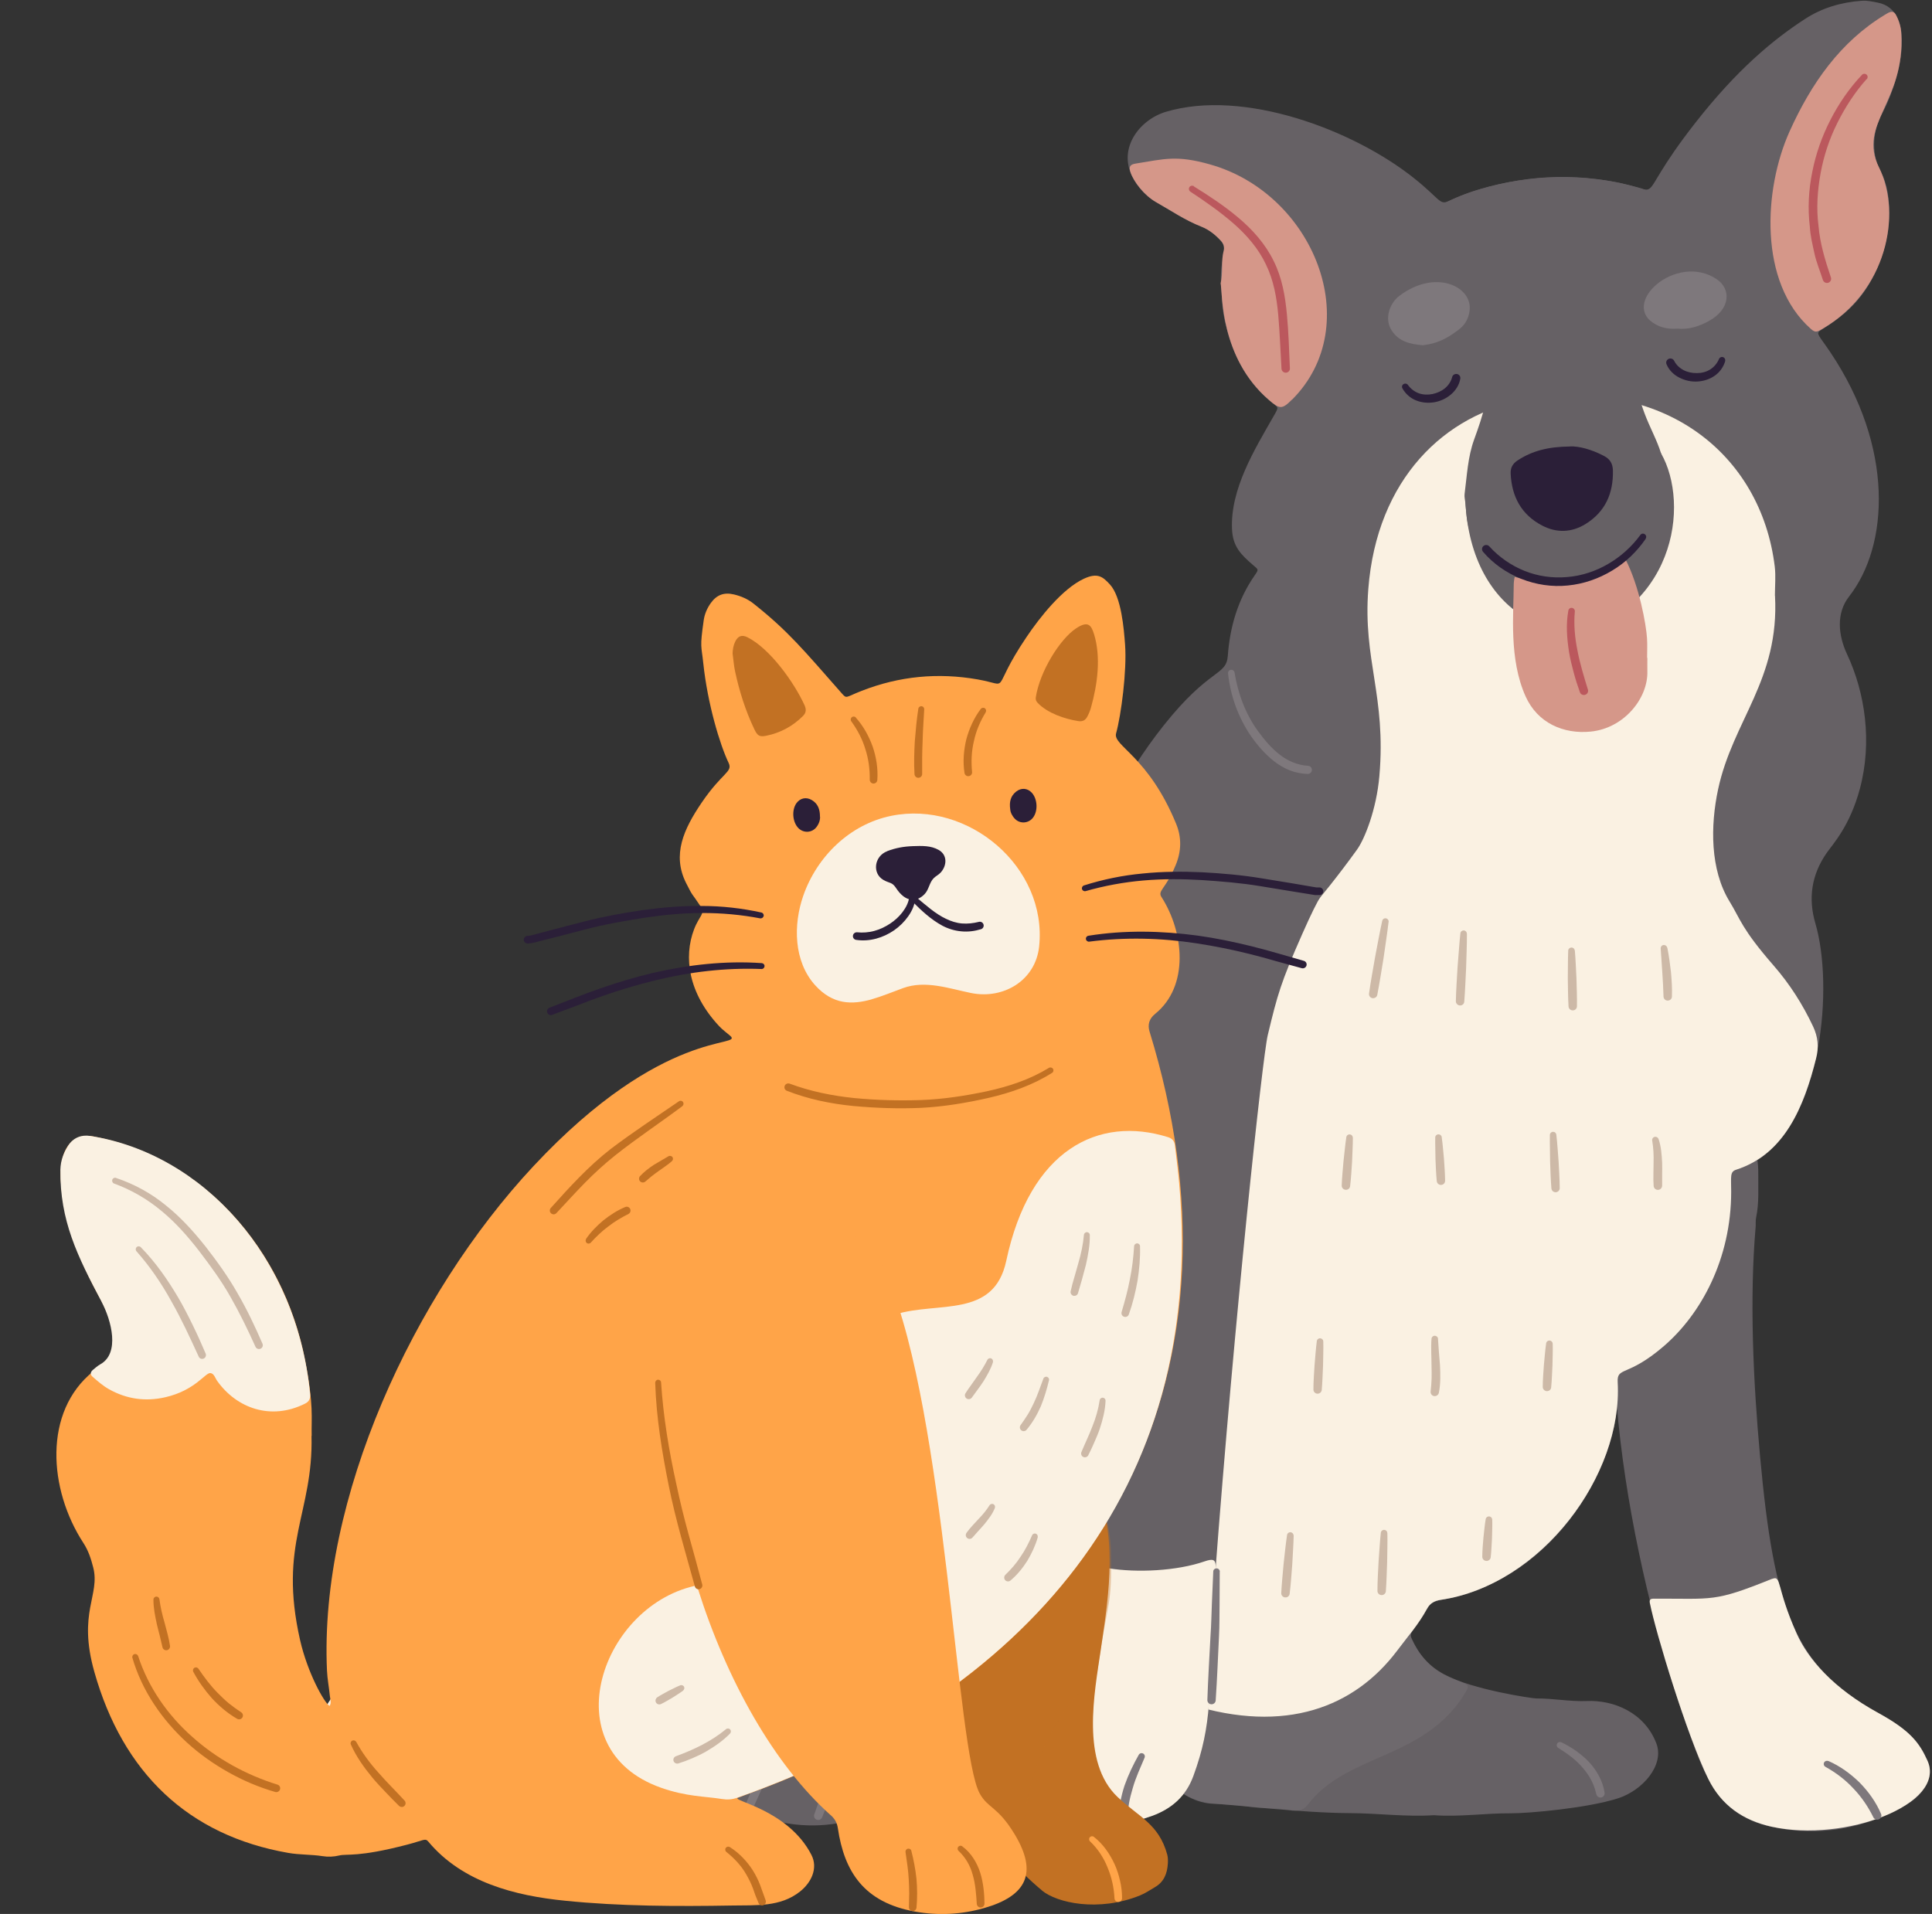 <?xml version="1.0" encoding="UTF-8"?> <svg xmlns="http://www.w3.org/2000/svg" width="651" height="645" viewBox="0 0 651 645" fill="none"><rect x="0" y="0" width="651" height="645" fill="#333333" stroke="none"/> <path d="M292.617 519.611C282.185 546.623 252.032 581.059 230.404 593.895C210.629 605.633 193.033 602.926 180.286 591.162C177.344 588.429 177.943 588.831 175.274 590.76C150.16 609.01 125.945 605.928 109.247 589.929C106.605 587.41 105.107 584.945 106.578 581.622C120.333 550.482 182.165 499.405 246.584 485.014C259.141 482.201 295.641 475.957 296.458 496.457C296.676 502.246 297.466 507.069 292.617 519.611Z" fill="#7E787C"></path> <path d="M227.68 573.368C228.034 582.372 224.411 590.09 219.808 597.486C218.8 599.121 217.22 599.898 215.422 600.327C208.395 601.989 201.449 601.801 194.557 599.577C185.542 596.656 180.911 591.537 178.568 589.635C177.152 588.482 176.607 589.929 170.615 593.895C151.003 606.946 125.807 606.919 108.429 589.206C105.923 586.633 105.406 583.873 106.877 580.63C109.028 575.86 111.997 571.599 115.103 567.419C129.594 547.856 157.949 523.041 195.266 503.988C197.254 502.969 198.943 503.076 200.713 504.121C213.025 511.277 213.379 523.202 208.83 536.547C207.223 541.237 211.064 539.817 219.127 549.705C224.792 556.646 227.952 564.391 227.625 573.368H227.68Z" fill="#FAF1E2"></path> <path d="M193.522 524.863C181.509 531.724 170.777 540.54 161.081 550.348C151.302 560.076 142.395 570.688 132.97 580.925C132.453 581.488 131.554 581.541 130.982 581.032C130.41 580.523 130.355 579.666 130.873 579.076L144.683 563.533C149.341 558.388 154.053 553.243 159.038 548.338C169.007 538.584 179.984 529.58 192.459 522.987C193.004 522.693 193.658 522.907 193.957 523.416C194.23 523.925 194.066 524.568 193.549 524.863H193.522Z" fill="#CDB9A7"></path> <path d="M195.238 553.216C191.615 556.566 187.992 559.915 184.587 563.48L179.439 568.786L174.4 574.172C173.883 574.735 172.984 574.788 172.412 574.252C171.84 573.743 171.813 572.886 172.276 572.323C178.786 564.819 185.977 557.798 193.794 551.581C194.257 551.206 194.965 551.286 195.347 551.742C195.701 552.197 195.646 552.841 195.238 553.216Z" fill="#CDB9A7"></path> <path d="M549.232 404.834C550.594 400.252 552.229 395.776 554.653 391.596C555.797 389.613 559.065 379.832 570.369 375.678C583.308 370.881 592.596 381.949 592.46 395.294C592.405 400.332 592.787 405.37 591.724 410.355C591.507 411.4 591.67 412.525 591.561 413.624C589.518 437.34 590.689 464.969 593.086 491.017C597.771 541.907 604.418 561.791 632.773 577.227C644.05 583.364 646.937 587.678 649.525 593.467C652.003 598.987 647.972 604.695 643.314 607.563C628.796 616.486 612.589 619.032 597.145 615.682C582 612.386 576.471 603.328 571.432 590.037C552.692 540.594 534.197 455.402 549.232 404.861V404.834Z" fill="#666165"></path> <path d="M597.173 532.072C600.36 530.786 598.453 534.913 605.426 550.563C609.212 559.031 617.656 568.92 632.992 577.307C643.805 583.23 646.802 587.464 649.444 593.279C656.145 607.964 621.633 621.069 596.901 615.575C587.422 613.485 579.958 608.366 575.627 599.496C568.327 584.596 557.895 550.134 555.934 540.245C555.716 539.147 556.07 538.745 557.214 538.745C577.534 538.664 577.316 540.031 597.146 532.045L597.173 532.072Z" fill="#FAF1E2"></path> <path d="M616.077 593.44C620.027 595.155 623.541 597.728 626.619 600.729C629.615 603.784 632.175 607.348 633.837 611.288C634.136 611.984 633.81 612.815 633.074 613.11C632.393 613.405 631.576 613.11 631.249 612.44C629.506 608.903 627.272 605.58 624.521 602.712C621.825 599.791 618.583 597.352 615.07 595.396C614.552 595.101 614.361 594.431 614.661 593.922C614.933 593.44 615.56 593.252 616.077 593.467V593.44Z" fill="#7E787C"></path> <path d="M483.178 611.716C473.644 612.333 464.274 611.046 454.85 611.019C438.316 610.966 412.793 607.884 409.389 607.884C397.158 607.83 384.738 594.485 389.232 578.728C390.921 572.832 392.964 571.519 390.076 570.554C385.037 568.893 383.893 569.375 382.15 570.367C370.819 576.798 356.546 582.345 343.362 582.372C330.914 582.399 324.377 578.084 321.136 576.691C318.984 575.753 320.128 581.461 314.353 591.403C307.053 603.918 298.718 611.555 282.484 614.396C271.371 616.352 260.748 614.45 250.479 610.055C247.401 608.742 244.841 606.625 242.226 604.615C239.229 602.337 239.202 596.334 240.809 592.77C244.704 584.114 255.164 575.86 261.783 573.18C264.207 572.216 264.915 570.581 264.915 568.089C264.779 536.949 239.747 525.372 243.37 468.587C245.167 440.61 258.65 418.019 278.017 398.081C294.878 380.716 308.116 377.339 326.039 359.92C348.565 337.999 357.39 320.741 362.674 302.545C368.858 281.375 378.309 261.812 392.147 244.42C407.645 224.938 413.202 227.913 413.72 220.999C414.428 211.217 417.124 201.999 422.844 193.798C424.125 191.949 424.043 191.949 422.436 190.609C418.132 186.911 415.408 184.231 415.136 178.363C414.509 164.83 422.79 151.404 429.028 140.47C431.043 136.906 430.934 137.603 428.129 135.244C419.467 128.062 415.027 118.603 412.657 107.937C411.758 103.917 411.731 99.817 411.459 95.771C410.859 86.793 414.155 83.899 411.077 80.79C409.225 78.915 407.155 77.28 404.676 76.315C399.229 74.198 394.435 70.902 389.423 68.034C386.045 66.078 383.43 63.13 381.632 59.7C376.566 49.972 383.975 40.325 392.882 37.672C418.922 29.901 455.858 43.595 476.532 60.102C485.275 67.07 485.057 69.24 488.217 67.74C501.428 61.549 519.541 58.173 538.472 60.451C564.921 63.64 547.352 71.894 571.295 41.343C585.268 23.496 597.389 13.42 608.203 6.399C613.95 2.647 620.433 0.744 627.351 0.262C629.176 0.128 630.92 0.53 632.69 0.878C645.901 3.37 640.589 26.471 634.079 38.503C630.566 45.015 630.811 52.679 633.834 58.092C637.838 65.248 638.465 81.996 629.176 96.735C624.273 104.507 618.227 108.151 613.296 111.448C611.798 112.439 612.997 113.136 616.674 118.603C638.301 150.761 636.531 183.803 623.048 201.034C618.662 206.635 619.398 214.085 622.34 220.382C628.468 233.433 630.92 250.021 626.698 265.805C623.293 278.481 617.573 284.457 615.475 287.485C610.409 294.801 609.211 302.733 611.716 311.228C617.818 331.97 614.25 377.178 591.832 391.194C586.766 394.356 583.279 393.257 583.334 397.09C583.579 416.331 580.147 431.391 566.718 447.55C553.181 463.871 544.737 459.395 545.118 465.827C546.48 489.972 529.892 518.914 506.113 531.911C488.871 541.344 483.75 537.217 481.108 541.8C476.069 550.59 474.57 549.866 475.714 552.358C478.057 557.477 481.516 561.577 486.583 564.283C496.361 569.482 516.409 572.376 517.716 572.376C523.382 572.323 528.993 573.475 534.686 573.234C543.729 572.859 554.107 577.093 558.111 587.491C560.944 594.833 553.481 603.382 545.173 606.035C534.904 609.331 515.21 611.1 509.136 611.073C500.42 611.019 491.758 612.359 483.151 611.716H483.178Z" fill="#666165"></path> <g style="mix-blend-mode:multiply" opacity="0.35"> <path d="M435.455 610.216C430.743 608.956 425.84 609.733 421.046 608.876C410.941 607.08 397.866 610.859 389.64 593.359C389.041 592.1 388.85 590.706 389.395 589.393C390.457 586.901 391.302 584.302 392.745 581.943C405.602 560.8 432.786 545.578 457.845 539.388C469.585 536.494 496.442 535.422 492.139 537.485C491.648 537.726 491.158 538.021 490.641 538.128C484.485 539.441 482.796 539.013 481.271 541.532C479.582 544.346 477.893 547.159 475.823 549.732C475.251 550.429 475.251 551.259 475.605 552.037C479.881 561.764 486.255 564.257 492.357 566.802C494.917 567.874 495.108 568.223 493.61 570.661C479.909 593.065 453.76 590.814 440.603 608.232C439.214 610.082 437.498 610.269 435.483 610.216H435.455Z" fill="#7E787C"></path> </g> <path d="M598.096 200.739C599.648 229.145 583.877 242.786 578.92 266.02C576.305 278.293 576.223 293.059 582.761 303.751C586.52 309.888 586.765 312.89 597.606 325.351C603.053 331.595 607.439 338.482 610.952 345.959C612.587 349.442 612.914 352.872 611.96 356.624C607.793 373.105 601.365 388.916 584.994 394.195C582.842 394.892 583.333 396.554 583.333 401.592C583.333 424.263 573.173 442.861 560.588 453.687C548.304 464.246 544.79 460.414 545.09 465.854C546.833 496.993 519.513 534.109 485.437 539.147C483.285 539.468 481.815 540.353 480.834 542.148C478.11 547.24 474.297 551.581 470.837 556.19C456.401 575.405 433.085 584.382 401.107 574.413C397.675 573.341 394.243 572.323 390.92 570.903C389.912 570.474 388.795 570.313 387.76 569.938C385.526 569.08 383.647 569.482 381.495 570.688C363.245 580.952 340.011 587.517 321.979 577.013C319.718 575.699 319.582 575.324 319.963 572.725C328.761 513.501 319.909 501.308 334.4 487.212C354.774 467.354 367.631 473.759 385.662 452.026C391.818 444.603 396.667 436.349 400.48 427.532C401.733 424.638 403.395 421.985 404.43 418.984C414.263 390.685 405.383 387.63 412.166 358.956C420.773 322.564 431.614 321.894 457.245 286.333C459.806 282.795 463.81 272.826 464.79 261.517C467.133 234.532 459.207 222.472 461.059 198.515C463.919 161.346 486.908 139.478 514.065 134.735C560.479 126.615 593.411 152.985 598.014 190.931C598.396 194.147 598.069 197.47 598.069 200.739H598.096Z" fill="#FAF1E2"></path> <path d="M467.896 310.665C467.406 314.792 466.752 318.892 466.18 322.992C465.499 327.093 464.872 331.193 464.083 335.266C463.946 336.016 463.184 336.499 462.421 336.365C461.686 336.231 461.195 335.534 461.304 334.81C461.876 330.71 462.639 326.637 463.347 322.537C464.137 318.464 464.845 314.39 465.744 310.344C465.88 309.727 466.452 309.352 467.052 309.486C467.596 309.593 467.978 310.129 467.923 310.665H467.896Z" fill="#CDB9A7"></path> <path d="M435.918 517.467C435.837 520.763 435.592 524.032 435.428 527.302C435.156 530.571 434.965 533.841 434.556 537.11C434.475 537.86 433.767 538.423 432.977 538.316C432.241 538.236 431.696 537.592 431.724 536.869C431.887 533.599 432.241 530.33 432.514 527.061C432.895 523.791 433.195 520.522 433.685 517.279C433.767 516.69 434.339 516.288 434.938 516.368C435.483 516.449 435.891 516.931 435.891 517.467H435.918Z" fill="#CDB9A7"></path> <path d="M467.488 516.609C467.57 519.879 467.434 523.148 467.406 526.444C467.27 529.714 467.216 532.983 466.97 536.252C466.916 537.03 466.235 537.592 465.445 537.539C464.71 537.485 464.138 536.869 464.138 536.145C464.138 532.876 464.356 529.607 464.519 526.337C464.764 523.068 464.928 519.798 465.282 516.529C465.336 515.939 465.881 515.511 466.48 515.564C467.052 515.618 467.461 516.073 467.461 516.609H467.488Z" fill="#CDB9A7"></path> <path d="M494.291 314.658C494.291 318.49 494.128 322.296 494.019 326.128C493.828 329.933 493.692 333.765 493.392 337.571C493.338 338.348 492.657 338.911 491.867 338.83C491.132 338.777 490.56 338.133 490.56 337.41C490.641 333.578 490.914 329.772 491.132 325.967C491.458 322.162 491.676 318.33 492.085 314.524C492.139 313.935 492.684 313.506 493.283 313.559C493.855 313.613 494.264 314.095 494.264 314.631L494.291 314.658Z" fill="#CDB9A7"></path> <path d="M530.654 320.313C530.926 323.448 531.035 326.583 531.199 329.719C531.28 332.854 531.417 335.99 531.362 339.125C531.362 339.902 530.708 340.519 529.919 340.492C529.183 340.492 528.584 339.902 528.529 339.179C528.339 336.043 528.339 332.908 528.284 329.772C528.339 326.637 528.284 323.502 528.42 320.366C528.42 319.777 528.965 319.294 529.564 319.321C530.136 319.321 530.572 319.777 530.627 320.313H530.654Z" fill="#CDB9A7"></path> <path d="M484.538 451.168C484.701 454.116 484.974 457.064 485.219 460.092C485.355 463.12 485.464 466.256 484.837 469.364C484.674 470.115 483.939 470.597 483.176 470.463C482.44 470.329 481.977 469.632 482.059 468.935C482.223 467.515 482.331 466.095 482.386 464.621C482.44 463.174 482.386 461.7 482.359 460.226C482.359 457.251 482.114 454.223 482.359 451.141C482.413 450.552 482.931 450.096 483.557 450.15C484.102 450.203 484.538 450.632 484.565 451.168H484.538Z" fill="#CDB9A7"></path> <path d="M524.417 382.404C524.771 385.405 524.934 388.38 525.179 391.381C525.343 394.383 525.533 397.384 525.561 400.386C525.561 401.163 524.934 401.779 524.171 401.779C523.436 401.779 522.809 401.216 522.755 400.493C522.51 397.491 522.428 394.49 522.319 391.489C522.319 388.487 522.183 385.486 522.237 382.484C522.237 381.895 522.755 381.413 523.354 381.413C523.899 381.413 524.362 381.841 524.417 382.377V382.404Z" fill="#CDB9A7"></path> <path d="M561.815 319.375C562.36 322.081 562.714 324.815 563.041 327.548C563.286 330.308 563.476 333.069 563.367 335.856C563.34 336.633 562.686 337.222 561.897 337.196C561.161 337.196 560.562 336.579 560.535 335.856L560.371 331.809L560.126 327.763L559.581 319.616C559.554 319.026 559.99 318.49 560.616 318.464C561.161 318.437 561.651 318.812 561.76 319.321L561.815 319.375Z" fill="#CDB9A7"></path> <path d="M558.873 383.851C559.744 386.451 559.935 389.184 560.071 391.837C560.126 393.15 560.071 394.463 560.071 395.776V399.608C560.017 400.386 559.39 401.002 558.6 400.975C557.865 400.975 557.266 400.386 557.211 399.689C557.102 398.349 557.102 397.036 557.129 395.723L557.184 391.864C557.265 389.318 557.129 386.826 556.721 384.36C556.612 383.771 557.02 383.208 557.62 383.101C558.164 383.02 558.682 383.342 558.845 383.824L558.873 383.851Z" fill="#CDB9A7"></path> <path d="M455.859 383.369C455.859 386.102 455.668 388.836 455.586 391.569C455.395 394.302 455.259 397.036 454.932 399.742C454.851 400.493 454.142 401.056 453.353 400.948C452.617 400.868 452.072 400.225 452.1 399.528C452.181 396.795 452.481 394.061 452.699 391.355C453.026 388.648 453.244 385.915 453.652 383.208C453.734 382.618 454.306 382.216 454.905 382.297C455.45 382.377 455.831 382.833 455.831 383.369H455.859Z" fill="#CDB9A7"></path> <path d="M523.192 452.83C523.274 455.295 523.138 457.761 523.11 460.199C522.974 462.665 522.92 465.103 522.675 467.569C522.593 468.346 521.912 468.882 521.122 468.801C520.387 468.721 519.842 468.105 519.842 467.408C519.842 464.943 520.06 462.504 520.223 460.038C520.468 457.6 520.632 455.134 520.986 452.696C521.068 452.106 521.64 451.677 522.239 451.758C522.784 451.838 523.165 452.294 523.192 452.803V452.83Z" fill="#CDB9A7"></path> <path d="M485.793 383.208C486.147 385.647 486.31 388.112 486.555 390.551C486.719 392.989 486.909 395.455 486.937 397.92C486.937 398.697 486.31 399.314 485.547 399.314C484.812 399.314 484.213 398.778 484.131 398.054C483.886 395.616 483.804 393.15 483.695 390.685C483.695 388.219 483.559 385.781 483.613 383.315C483.613 382.726 484.131 382.243 484.757 382.27C485.302 382.27 485.738 382.699 485.82 383.208H485.793Z" fill="#CDB9A7"></path> <path d="M445.889 452.026C445.97 454.759 445.834 457.493 445.807 460.226C445.671 462.959 445.616 465.693 445.371 468.4C445.289 469.177 444.608 469.739 443.846 469.659C443.11 469.605 442.565 468.989 442.565 468.266C442.565 465.532 442.783 462.825 442.947 460.092C443.192 457.385 443.355 454.652 443.709 451.945C443.791 451.356 444.336 450.927 444.935 451.007C445.48 451.088 445.889 451.517 445.889 452.053V452.026Z" fill="#CDB9A7"></path> <path d="M502.816 512.134C502.898 514.251 502.762 516.368 502.734 518.485C502.598 520.602 502.544 522.719 502.299 524.81C502.217 525.56 501.509 526.123 500.719 526.016C499.983 525.935 499.466 525.319 499.466 524.622C499.466 522.505 499.684 520.388 499.847 518.271C500.092 516.154 500.256 514.064 500.61 511.947C500.719 511.357 501.264 510.955 501.89 511.035C502.408 511.116 502.789 511.571 502.816 512.081V512.134Z" fill="#CDB9A7"></path> <path d="M633.129 56.35C641.082 72.456 635.498 98.317 614.198 110.751C612.291 111.85 611.774 112.252 610.167 110.831C592.516 95.181 594.232 63.774 603.03 44.238C610.276 28.186 620.081 14.036 635.308 4.871C636.533 4.121 637.923 3.263 638.849 5.005C639.884 6.961 640.538 9.025 640.646 11.249C641.981 34.403 625.91 41.719 633.129 56.377V56.35Z" fill="#D59789"></path> <path d="M628.961 26.658C625.039 31.053 621.715 36.172 619.073 41.504C616.404 46.837 614.525 52.545 613.462 58.387C612.4 64.202 611.991 70.178 612.754 76.074C613.244 81.996 614.988 87.704 616.894 93.359L616.949 93.52C617.194 94.243 616.785 95.02 616.05 95.288C615.314 95.529 614.525 95.127 614.252 94.404C613.326 91.456 612.1 88.589 611.419 85.561C610.766 82.532 610.003 79.531 609.839 76.422C609.077 70.259 609.431 63.988 610.657 57.932C611.855 51.848 613.925 45.953 616.758 40.432C619.591 34.912 623.077 29.794 627.408 25.211C627.817 24.782 628.525 24.756 628.961 25.157C629.397 25.559 629.424 26.229 629.043 26.658L628.988 26.738L628.961 26.658Z" fill="#BB585D"></path> <path d="M435.376 134.628C431.999 138.031 431.209 137.951 427.504 134.735C411.052 120.479 411.951 98.987 411.298 95.449C412.196 91.858 411.352 88.08 412.333 84.515C412.687 83.175 412.278 82.13 411.406 81.166C409.527 79.102 407.375 77.387 404.788 76.369C399.34 74.225 394.573 70.956 389.534 68.115C385.639 65.891 381.934 61.228 380.899 57.958C380.327 56.19 380.763 55.413 382.697 55.118C392.53 53.537 396.48 52.25 407.648 55.386C442.731 65.221 460.409 109.599 435.376 134.682V134.628Z" fill="#D59789"></path> <path d="M402.227 62.782C407.457 66.025 412.632 69.428 417.372 73.448C422.111 77.441 426.388 82.238 429.166 87.946C432.026 93.627 433.061 99.898 433.633 105.954C434.205 112.064 434.369 118.12 434.641 124.15C434.668 124.927 434.069 125.57 433.279 125.597C432.517 125.624 431.863 125.034 431.808 124.284C431.454 118.228 431.236 112.198 430.719 106.222C430.201 100.273 429.139 94.404 426.579 89.151C424.1 83.872 420.177 79.29 415.683 75.35C411.162 71.411 406.177 67.927 401.083 64.578C400.593 64.229 400.457 63.559 400.784 63.05C401.11 62.568 401.791 62.434 402.282 62.728L402.227 62.782Z" fill="#BB585D"></path> <path d="M347.148 610.242C335.816 603.864 345.568 586.767 351.07 575.164C356.545 563.667 362.81 555.976 366.923 513.554C368.094 501.522 368.475 479.494 366.759 458.94C361.666 397.625 347.338 385.459 355.129 355.07C360.386 334.516 374.386 317.82 390.648 307.503C415.135 292.014 437.28 293.113 442.02 292.175C444.607 291.665 450.082 293.434 447.712 297.883C445.942 301.179 445.315 299.973 438.751 314.873C431.587 331.112 430.47 335.105 427.175 348.853C425.431 356.142 416.088 442.593 409.361 531.804C407.018 562.89 409.687 577.736 402.115 598.424C399.555 605.419 394.652 609.626 387.76 612.065C375.122 616.513 358.969 616.888 347.148 610.216V610.242Z" fill="#666165"></path> <path d="M347.12 610.216C335.789 603.811 345.704 586.499 351.288 574.761C357.389 561.952 358.86 560.907 361.911 546.543C366.841 523.389 363.082 526.766 373.406 528.481C383.157 530.089 396.613 529.392 405.819 526.203C411.512 524.22 409.306 527.49 408.788 539.575C407.454 570.903 408.571 580.898 402.115 598.505C399.609 605.338 394.842 609.546 388.114 611.984C375.312 616.62 359.024 616.969 347.093 610.242L347.12 610.216Z" fill="#FAF1E2"></path> <path d="M358.614 382.351L360.984 403.816C361.774 410.971 362.918 418.099 363.871 425.228L366.731 446.666C367.739 453.795 368.502 460.976 369.292 468.158C369.374 468.909 368.829 469.605 368.039 469.686C367.276 469.766 366.568 469.23 366.486 468.48C365.587 461.352 364.798 454.197 363.817 447.041L361.011 425.603C360.167 418.448 359.105 411.319 358.424 404.137L356.435 382.592C356.381 382.002 356.817 381.466 357.443 381.413C358.042 381.359 358.56 381.788 358.642 382.377L358.614 382.351Z" fill="#7E787C"></path> <path d="M295.585 408.023C289.838 410.247 285.452 415.071 281.802 420.136C278.207 425.281 275.074 430.909 272.241 436.563C269.463 442.245 267.012 448.113 265.132 454.116C263.226 460.119 261.864 466.309 261.292 472.526C261.21 473.304 260.529 473.866 259.766 473.813C259.004 473.732 258.432 473.089 258.486 472.339C258.976 465.827 260.365 459.449 262.327 453.285C264.288 447.122 266.739 441.119 269.654 435.331C272.623 429.569 275.864 423.995 279.678 418.689C283.518 413.463 288.285 408.372 294.822 406.04C295.394 405.826 296.021 406.121 296.239 406.683C296.429 407.246 296.157 407.836 295.612 408.05H295.585V408.023Z" fill="#7E787C"></path> <path d="M365.289 530.384C365.725 535.047 364.772 539.602 363.655 543.917C362.538 548.204 361.53 552.573 360.195 556.86C357.526 565.409 354.203 573.797 350.09 581.783C349.736 582.453 348.891 582.747 348.183 582.399C347.502 582.051 347.23 581.247 347.557 580.55C349.491 576.584 351.288 572.564 352.95 568.464C354.612 564.391 356.082 560.21 357.444 556.03C358.834 551.849 359.923 547.561 361.122 543.274C362.293 539.039 363.301 534.779 363.083 530.544C363.056 529.955 363.519 529.446 364.118 529.419C364.717 529.392 365.207 529.821 365.262 530.41L365.289 530.384Z" fill="#7E787C"></path> <path d="M410.996 529.66L410.941 540.513C410.887 544.131 410.941 547.749 410.75 551.367C410.396 558.602 410.124 565.811 409.634 573.046C409.579 573.824 408.898 574.386 408.136 574.333C407.373 574.279 406.801 573.636 406.828 572.886C407.073 565.677 407.509 558.441 407.89 551.233C408.163 547.615 408.19 544.024 408.353 540.406L408.817 529.58C408.817 528.99 409.361 528.508 409.961 528.535C410.56 528.535 411.023 529.044 411.023 529.633L410.996 529.66Z" fill="#7E787C"></path> <path d="M415.981 226.573C417.125 233.728 419.685 240.642 423.961 246.484C426.086 249.378 428.456 252.192 431.234 254.336C434.012 256.479 437.254 257.873 440.713 258.061C441.503 258.087 442.102 258.757 442.048 259.508C442.021 260.258 441.367 260.848 440.577 260.821C438.534 260.74 436.518 260.338 434.612 259.615C432.732 258.864 430.962 257.819 429.409 256.613C426.277 254.175 423.771 251.254 421.564 248.118C417.234 241.794 414.564 234.398 413.801 226.894C413.747 226.305 414.183 225.769 414.782 225.715C415.354 225.662 415.899 226.063 415.981 226.626V226.573Z" fill="#7E787C"></path> <path d="M385.692 592.288C384.249 595.718 382.669 599.094 381.688 602.578C381.171 604.32 380.708 606.062 380.408 607.83C380.109 609.626 379.891 611.421 379.7 613.244C379.618 613.994 378.937 614.557 378.147 614.503C377.412 614.423 376.84 613.806 376.867 613.083C377.003 609.278 377.712 605.419 378.91 601.747C380.19 598.103 381.852 594.646 383.704 591.376C384.004 590.84 384.657 590.653 385.202 590.948C385.692 591.216 385.883 591.805 385.692 592.314V592.288Z" fill="#7E787C"></path> <path d="M365.508 591.35C364.636 592.904 363.955 594.726 363.274 596.522C362.62 598.317 362.048 600.166 361.531 602.015C361.013 603.864 360.496 605.713 360.06 607.589C359.651 609.465 359.27 611.341 358.889 613.244C358.753 613.994 358.017 614.503 357.254 614.369C356.519 614.235 356.029 613.538 356.11 612.815C356.628 608.876 357.609 604.99 358.78 601.211C359.406 599.309 360.087 597.46 360.85 595.61C361.613 593.761 362.43 591.939 363.656 590.17C364.01 589.688 364.691 589.554 365.181 589.876C365.644 590.197 365.807 590.814 365.535 591.296V591.35H365.508Z" fill="#7E787C"></path> <path d="M267.611 587.249C264.479 590.063 261.81 593.279 259.767 596.924C257.615 600.515 256.008 604.427 254.183 608.34C253.856 609.036 253.012 609.331 252.303 609.01C251.622 608.688 251.323 607.911 251.595 607.241C252.412 605.258 253.257 603.275 254.183 601.292C255.136 599.335 256.117 597.352 257.288 595.477C259.658 591.725 262.6 588.241 266.195 585.588C266.685 585.24 267.366 585.32 267.748 585.802C268.102 586.258 268.02 586.874 267.611 587.249Z" fill="#7E787C"></path> <path d="M284.69 592.341C283.192 595.557 281.885 598.853 280.741 602.257L278.943 607.348C278.344 609.063 277.717 610.778 277.009 612.467C276.709 613.163 275.892 613.512 275.157 613.217C274.476 612.949 274.122 612.172 274.367 611.475C275.538 608.099 276.737 604.695 278.017 601.292C279.379 597.915 280.795 594.485 282.729 591.323C283.056 590.814 283.71 590.653 284.254 590.948C284.745 591.242 284.908 591.832 284.69 592.341Z" fill="#7E787C"></path> <path d="M526.159 587.169C529.591 588.804 532.751 591.028 535.448 593.815C538.063 596.656 540.106 600.247 540.678 604.159C540.786 604.909 540.269 605.633 539.479 605.74C538.744 605.847 538.063 605.365 537.899 604.668C537.518 603.007 536.973 601.426 536.183 599.898C535.421 598.398 534.385 597.004 533.269 595.691C531.035 593.038 528.121 590.948 525.07 589.045C524.552 588.723 524.389 588.053 524.716 587.544C525.015 587.062 525.642 586.901 526.132 587.142L526.159 587.169Z" fill="#7E787C"></path> <path d="M292.344 436.67C290.846 438.948 289.566 441.414 288.449 443.986L286.706 447.845C286.134 449.158 285.535 450.472 284.826 451.731C284.472 452.401 283.601 452.669 282.92 452.294C282.266 451.945 281.994 451.168 282.293 450.525C283.41 447.979 284.581 445.38 285.834 442.754C287.169 440.208 288.585 437.582 290.574 435.331C290.982 434.875 291.663 434.821 292.126 435.223C292.535 435.572 292.617 436.188 292.317 436.644L292.344 436.67Z" fill="#7E787C"></path> <path d="M479.445 116.352C475.277 115.976 471.464 115.199 468.985 111.448C466.234 107.294 468.44 102.068 471.409 99.79C483.585 90.465 496.251 96.494 495.189 104.694C494.889 107.053 493.854 109.197 492.002 110.697C488.896 113.189 485.492 115.28 481.433 116.03C480.752 116.164 480.071 116.244 479.445 116.352Z" fill="#7E787C"></path> <path d="M565.246 110.751C562.631 110.938 560.207 110.59 557.946 109.357C545.362 102.577 564.783 84.864 578.484 94.109C583.333 97.379 583.169 104.105 575.869 108.151C572.573 109.974 569.06 111.126 565.246 110.751Z" fill="#7E787C"></path> <path d="M535.802 142.587C541.305 142.132 546.48 143.445 551.601 145.267C566.31 150.573 572.002 187.822 546.044 206.93C527.277 220.757 495.489 208.269 493.773 168.769C493.092 153.28 515.047 144.302 530.409 142.614C532.18 142.426 534.005 142.587 535.802 142.587Z" fill="#666165"></path> <path d="M555.086 221.695C555.086 223.196 555.058 224.697 555.086 226.197C555.358 235.309 547.241 245.412 536.046 246.537C526.867 247.475 518.096 243.67 514.064 234.692C508.399 222.097 510.033 206.769 510.06 197.282C510.115 181.498 538.96 171.583 547.731 188.519C552.362 197.443 554.704 210.547 554.977 215.157C555.113 217.327 555.004 219.498 555.004 221.695H555.058H555.086Z" fill="#D59789"></path> <path d="M530.652 206.018C530.243 210.44 530.652 214.915 531.551 219.31C532.395 223.732 533.73 228.073 535.065 232.415C535.283 233.138 534.874 233.915 534.111 234.157C533.376 234.371 532.613 233.996 532.368 233.299C531.578 231.128 530.87 228.904 530.271 226.653C529.671 224.402 529.099 222.151 528.718 219.82C527.983 215.21 527.601 210.413 528.473 205.724C528.582 205.134 529.154 204.732 529.753 204.866C530.325 204.973 530.706 205.482 530.652 206.045V206.018Z" fill="#BB585D"></path> <path d="M551.981 63.184C556.122 64.31 556.421 64.819 555.087 68.946C547.732 91.483 545.58 116.03 554.024 138.996C557.838 149.34 563.422 154.887 560.017 171.127C557.81 181.578 544.981 194.254 524.634 196.451C521.992 196.746 519.404 196.183 516.816 195.782C508.972 194.495 502.08 192.566 497.668 184.607C494.018 178.041 494.29 174.37 493.745 169.332C493.636 168.394 493.391 167.429 493.5 166.491C494.317 160.301 494.562 154.003 496.742 148.054C499.656 139.961 501.862 133.503 501.781 122.998C501.726 116.861 501.563 110.778 500.201 104.748C493.909 76.342 481.243 71.277 486.146 68.758C490.068 66.721 494.181 65.06 498.43 63.827C516.026 58.709 533.023 57.985 552.009 63.184H551.981Z" fill="#666165"></path> <path d="M528.99 150.439C532.068 150.305 536.372 151.484 540.485 153.655C542.528 154.727 543.427 156.254 543.481 158.559C543.645 166.17 540.975 172.414 534.302 176.567C529.644 179.461 524.605 179.676 519.729 177.157C512.62 173.485 509.379 167.349 509.024 159.577C508.943 157.621 509.705 156.254 511.367 155.155C516.243 151.966 521.581 150.546 528.99 150.466V150.439Z" fill="#2B1F38"></path> <path d="M554.568 181.525C551.627 185.813 547.786 189.564 543.237 192.271C538.743 195.004 533.595 196.8 528.283 197.309C517.633 198.408 506.601 194.013 499.71 185.947C499.22 185.357 499.274 184.473 499.873 183.99C500.445 183.508 501.344 183.562 501.834 184.124C505.076 187.715 509.162 190.556 513.683 192.378C518.205 194.2 523.162 194.897 528.011 194.468C532.886 194.093 537.653 192.512 541.875 190.047C546.124 187.581 549.829 184.231 552.716 180.292C553.07 179.783 553.751 179.676 554.241 180.051C554.732 180.399 554.841 181.042 554.514 181.525H554.568Z" fill="#2B1F38"></path> <path d="M474.432 129.751C475.358 131.037 476.638 132.002 478.082 132.538C479.526 133.047 481.187 133.101 482.713 132.779C484.265 132.457 485.763 131.787 486.935 130.796C488.106 129.804 488.95 128.518 489.304 127.098C489.468 126.347 490.23 125.892 490.993 126.053C491.729 126.213 492.192 126.91 492.055 127.634C491.701 129.751 490.448 131.653 488.841 132.993C487.234 134.333 485.3 135.218 483.257 135.566C481.214 135.888 479.063 135.727 477.129 134.923C475.167 134.146 473.533 132.645 472.553 130.876C472.253 130.34 472.444 129.697 472.988 129.402C473.479 129.134 474.105 129.268 474.432 129.724V129.751Z" fill="#2B1F38"></path> <path d="M581.315 121.711C580.743 123.641 579.49 125.463 577.747 126.642C576.031 127.848 573.961 128.464 571.891 128.572C569.821 128.679 567.751 128.223 565.871 127.259C563.992 126.321 562.357 124.74 561.54 122.73C561.241 122.006 561.595 121.202 562.33 120.907C563.011 120.639 563.801 120.934 564.128 121.604C564.782 122.917 565.898 123.989 567.26 124.713C568.622 125.436 570.229 125.758 571.809 125.731C573.389 125.731 574.969 125.329 576.276 124.498C577.584 123.668 578.591 122.462 579.218 120.988C579.463 120.425 580.09 120.157 580.662 120.371C581.179 120.586 581.452 121.149 581.288 121.685L581.315 121.711Z" fill="#2B1F38"></path> <g clip-path="url(#clip0_25_401)"> <path d="M351.093 637.094C356.055 641.234 370.097 644.457 384.188 638.73C385.949 638.011 387.487 636.945 389.1 636.003C392.226 634.218 393.317 631.342 393.516 627.97C393.565 626.978 393.565 625.961 393.317 625.019C390.489 614.606 383.617 612.25 376.596 605.606C364.192 593.854 368.732 570.795 370.94 555.795C373.892 535.737 376.745 517.266 368.335 497.952C365.16 490.662 357.891 483.72 349.332 483.15C344.122 482.803 338.937 482.852 333.901 484.538C312.541 491.729 307.034 504.2 304.826 522.968C301.328 552.969 316.386 608.184 351.069 637.044L351.093 637.094Z" fill="#C27123"></path> <g style="mix-blend-mode:multiply" opacity="0.35"> <path d="M304.454 534.721C305.05 553.39 310.309 573.721 317.851 590.804C327.129 611.879 339.186 626.482 343.478 630.003C344.148 630.573 344.545 630.152 344.867 629.333C345.264 628.342 343.85 628.317 344.867 616.143C346.802 593.011 357.693 574.762 368.311 566.035C369.13 565.366 369.576 564.622 369.725 563.556C373.273 537.994 374.761 542.506 374.315 522.497C374.116 514.588 371.313 504.472 368.609 498.423C365.185 490.737 358.065 483.646 349.233 483.15C344.272 482.877 339.285 482.828 334.447 484.414C314.65 490.811 304.057 502.861 304.454 534.721Z" fill="#C27123"></path> </g> <path d="M368.583 619.019C371.709 621.424 373.967 624.771 375.604 628.292C376.398 630.077 376.993 631.937 377.415 633.846C377.862 635.755 378.085 637.689 378.085 639.672C378.085 640.391 377.49 640.961 376.795 640.937C376.1 640.937 375.555 640.391 375.53 639.697C375.356 636.152 374.587 632.606 373.198 629.333C371.883 626.011 369.873 622.986 367.293 620.532C366.896 620.16 366.872 619.515 367.244 619.118C367.591 618.746 368.186 618.697 368.583 618.994V619.019Z" fill="#FFA448"></path> <path d="M105.018 483.869C104.869 477.795 105.812 473.828 102.76 458.183C95.467 420.918 68.426 389.926 31.337 382.959C24.465 381.67 20.843 387.124 20.521 394.017C19.826 408.521 26.872 425.207 33.917 437.902C37.539 444.447 41.012 455.232 34.86 459.571C33.694 460.389 32.528 461.257 31.412 462.15C14.517 475.712 16.328 501.919 28.112 519.993C29.774 522.547 30.667 525.299 31.412 528.225C33.818 537.622 26.102 543.349 31.808 563.481C41.409 597.449 63.464 618.548 97.154 624.424C100.974 625.094 104.869 624.92 108.69 625.515C110.525 625.813 112.436 625.738 114.296 625.292C116.901 624.647 120.548 625.986 137.17 621.647C142.776 620.184 143.273 619.341 144.339 620.631C155.751 634.292 173.44 638.854 190.433 640.54C209.089 642.424 228.043 642.474 246.748 642.152C254.737 642.003 262.924 642.722 269.572 637.441C273.293 634.49 275.749 629.656 273.417 625.094C265.628 609.845 246.302 606.796 248.634 605.854C249.453 605.531 250.271 605.209 251.115 604.912C378.531 558.969 421.325 457.91 387.362 347.677C386.618 345.281 387.247 343.272 389.248 341.653C400.709 332.38 399.047 314.256 391.357 302.28C389.967 300.123 392.845 299.603 396.194 291.445C398.08 286.859 398.204 282.197 396.293 277.586C386.891 254.726 374.909 251.354 376.075 247.139C377.786 240.966 379.746 225.965 379.101 217.238C378.704 212.007 377.886 201.197 373.991 196.957C371.659 194.428 369.897 192.841 365.184 195.048C357.964 198.42 350.323 208.089 345.858 214.734C333.181 233.552 341.169 231.048 329.46 228.965C316.063 226.61 303.039 227.85 290.362 232.808C285.003 234.891 285.35 235.561 283.812 233.85C270.664 218.899 265.504 212.602 253.893 203.403C251.958 201.866 249.725 200.899 247.319 200.329C243.995 199.535 241.514 200.428 239.504 203.23C238.264 204.965 237.42 206.924 237.123 209.007C235.758 218.527 236.354 217.436 236.974 223.486C238.413 237.222 242.605 251.032 245.508 257.081C246.996 260.205 243.424 260.205 236.428 270.495C230.35 279.445 226.406 288.074 231.194 297.594C233.625 302.429 232.806 300.52 236.081 305.454C237.768 307.983 235.634 308.504 233.848 313.239C230.325 322.512 231.888 334.636 242.308 345.793C243.424 347.008 244.813 347.975 246.054 349.066C250.743 353.206 223.726 345.892 179.741 393C139.105 436.538 107.548 505.216 110.178 562.961C110.302 565.812 110.873 568.663 111.146 571.515C111.245 572.63 111.791 573.796 111.046 574.911C109.186 573.721 103.629 563.705 101.123 552.746C93.705 520.043 105.589 509.977 104.968 483.869H105.018Z" fill="#FFA448"></path> <path d="M246.873 220.387C247.146 222.346 247.27 224.329 247.692 226.263C249.131 232.957 251.19 239.478 254.142 245.676C255.234 247.982 255.904 248.404 258.236 247.933C262.999 246.966 267.117 244.734 270.565 241.288C271.682 240.172 271.707 239.056 271.111 237.693C267.613 229.982 259.377 218.478 251.81 214.734C249.95 213.817 248.66 214.337 247.742 216.197C247.097 217.511 246.873 218.924 246.849 220.387H246.873Z" fill="#C27123"></path> <path d="M368.658 213.767C367.69 210.569 366.574 209.106 362.555 211.783C357.221 215.329 350.374 226.164 349.009 235.04C348.91 235.734 349.133 236.329 349.63 236.85C353.004 240.395 358.883 242.304 363.299 242.999C364.763 243.247 365.705 242.726 366.326 241.585C366.847 240.618 367.293 239.602 367.591 238.536C369.824 230.602 371.014 221.478 368.658 213.742V213.767Z" fill="#C27123"></path> <path d="M354.442 361.587C347.893 365.727 340.5 368.281 333.082 369.992C325.64 371.678 318.073 372.942 310.432 373.339C302.766 373.686 295.175 373.413 287.559 372.719C279.943 371.975 272.326 370.413 265.132 367.587C264.462 367.339 264.14 366.595 264.412 365.926C264.661 365.281 265.405 364.959 266.075 365.182C273.046 367.785 280.389 369.273 287.832 370.041C295.274 370.76 302.865 370.959 310.333 370.711C317.8 370.438 325.267 369.297 332.611 367.735C339.929 366.149 347.074 363.769 353.425 359.876C353.896 359.578 354.517 359.727 354.814 360.198C355.112 360.669 354.963 361.289 354.492 361.562L354.442 361.587Z" fill="#C27123"></path> <path d="M46.544 558.076C49.968 568.614 56.493 577.986 64.779 585.3C73.015 592.688 82.939 598.143 93.507 601.416C94.177 601.614 94.574 602.333 94.35 603.027C94.152 603.697 93.432 604.069 92.763 603.895C87.255 602.308 81.946 600.052 76.96 597.25C71.973 594.449 67.26 591.126 63.017 587.258C54.583 579.548 47.81 569.729 44.609 558.671C44.461 558.151 44.758 557.58 45.304 557.432C45.825 557.283 46.371 557.58 46.544 558.076Z" fill="#C27123"></path> <path d="M229.928 372.769C222.411 378.397 214.597 383.554 207.328 389.331C203.731 392.182 200.307 395.331 197.057 398.628C193.807 401.951 190.681 405.397 187.481 408.819C186.985 409.339 186.191 409.364 185.67 408.868C185.149 408.397 185.124 407.604 185.596 407.083C191.823 400.141 198.198 393.099 205.715 387.248C213.232 381.546 221.072 376.413 228.762 371.132C229.209 370.81 229.854 370.934 230.152 371.38C230.449 371.826 230.35 372.421 229.928 372.744V372.769Z" fill="#C27123"></path> <path d="M311.423 239.056C311.225 242.701 310.952 246.321 310.877 249.966C310.704 253.586 310.704 257.205 310.728 260.825C310.728 261.544 310.158 262.115 309.438 262.115C308.744 262.115 308.198 261.569 308.148 260.9C307.925 257.205 308.049 253.511 308.248 249.817C308.545 246.147 308.868 242.478 309.438 238.833C309.513 238.288 310.034 237.916 310.58 237.99C311.101 238.065 311.448 238.536 311.423 239.032V239.056Z" fill="#C27123"></path> <path d="M288.376 241.833C290.906 244.66 292.767 248.032 294.057 251.602C295.273 255.197 295.893 259.04 295.62 262.858C295.57 263.577 294.95 264.098 294.256 264.048C293.586 263.999 293.065 263.429 293.065 262.734C293.114 259.238 292.668 255.743 291.576 252.42C290.584 249.073 288.897 245.924 286.838 243.073C286.515 242.627 286.615 242.007 287.061 241.66C287.483 241.362 288.053 241.412 288.401 241.809L288.376 241.833Z" fill="#C27123"></path> <path d="M332.139 240.048C330.303 243.048 328.889 246.321 328.17 249.743C327.351 253.139 327.202 256.685 327.549 260.156C327.624 260.85 327.103 261.495 326.383 261.569C325.714 261.643 325.093 261.148 324.994 260.478C324.399 256.71 324.721 252.817 325.614 249.123C326.607 245.453 328.194 241.933 330.477 238.908C330.824 238.461 331.444 238.387 331.891 238.709C332.313 239.032 332.387 239.602 332.139 240.023V240.048Z" fill="#C27123"></path> <path d="M120.026 586.986C122.06 590.705 124.591 594.151 127.469 597.325C130.272 600.573 133.373 603.573 136.325 606.796C136.797 607.317 136.772 608.135 136.251 608.606C135.755 609.077 134.961 609.052 134.465 608.581C132.927 607.069 131.388 605.507 129.9 603.92C128.387 602.333 126.873 600.746 125.459 599.035C122.656 595.639 120.026 591.969 118.215 587.878C117.992 587.382 118.215 586.787 118.736 586.564C119.207 586.366 119.778 586.564 120.026 587.011V586.986Z" fill="#C27123"></path> <path d="M245.905 622.441C249.031 624.424 251.685 627.201 253.695 630.35C254.687 631.937 255.506 633.623 256.176 635.358L257.987 640.391C258.235 641.061 257.887 641.804 257.218 642.052C256.573 642.276 255.853 641.953 255.605 641.333L254.563 638.78C254.216 637.912 254.017 637.143 253.695 636.325C253.099 634.713 252.33 633.201 251.487 631.738C249.825 628.763 247.443 626.259 244.764 624.102C244.317 623.755 244.243 623.135 244.59 622.689C244.913 622.292 245.483 622.193 245.93 622.465L245.905 622.441Z" fill="#C27123"></path> <path d="M66.862 562.341C68.822 565.242 70.906 568.043 73.337 570.498C74.553 571.738 75.793 572.928 77.108 574.019C78.448 575.085 79.837 576.101 81.276 577.043C81.871 577.44 82.045 578.234 81.648 578.829C81.276 579.399 80.532 579.572 79.936 579.25C76.736 577.415 73.908 575.01 71.402 572.308C68.971 569.556 66.838 566.581 65.126 563.382C64.878 562.886 65.051 562.291 65.547 562.019C65.994 561.771 66.565 561.919 66.862 562.341Z" fill="#C27123"></path> <path d="M53.714 538.911C54.062 541.514 54.632 544.068 55.401 546.646L56.443 550.589C56.791 551.928 57.088 553.266 57.287 554.655C57.386 555.349 56.89 556.019 56.195 556.118C55.525 556.217 54.905 555.771 54.756 555.151L53.838 551.258C53.516 549.944 53.144 548.655 52.846 547.316C52.275 544.638 51.68 541.886 51.705 539.035C51.705 538.489 52.176 538.043 52.722 538.043C53.218 538.043 53.64 538.44 53.714 538.911Z" fill="#C27123"></path> <path d="M197.454 417.521C199.066 415.166 201.1 413.108 203.308 411.248C205.566 409.463 207.997 407.876 210.677 406.761C211.322 406.488 212.091 406.785 212.363 407.455C212.612 408.075 212.363 408.794 211.768 409.091C209.386 410.306 207.079 411.645 204.971 413.306C202.812 414.893 200.877 416.777 199.066 418.761C198.694 419.182 198.049 419.207 197.652 418.835C197.28 418.488 197.23 417.943 197.503 417.521H197.454Z" fill="#C27123"></path> <path d="M226.455 391.265C224.966 392.604 223.279 393.62 221.791 394.736C221.046 395.281 220.277 395.802 219.558 396.397L217.449 398.182C216.903 398.653 216.085 398.579 215.638 398.058C215.216 397.562 215.241 396.818 215.663 396.347C217.027 394.885 218.665 393.645 220.302 392.554L225.239 389.653C225.71 389.38 226.331 389.529 226.628 390C226.876 390.422 226.777 390.942 226.43 391.265H226.455Z" fill="#C27123"></path> <path d="M34.166 438.571C37.664 445.166 40.368 456.05 33.868 459.72C32.925 460.265 32.057 460.984 31.238 461.703C30.395 462.472 30.37 463.241 31.214 463.984C32.975 465.497 34.712 467.034 36.746 468.175C42.7 471.497 48.977 472.389 55.65 470.877C65.846 468.546 69.171 462.522 70.907 462.72C72.147 462.869 72.495 464.406 73.189 465.373C79.714 474.547 91.25 478.786 102.761 473.034C104.225 472.315 104.647 471.299 104.473 469.563C99.933 423.447 68.277 388.711 30.395 382.81C27.418 382.339 24.689 383.38 22.953 386.108C21.39 388.562 20.397 391.24 20.348 394.19C20.149 411.348 26.103 423.348 34.166 438.546V438.571Z" fill="#FAF1E2"></path> <path d="M39.104 396.967C45.206 399 50.962 402.149 55.924 406.24C60.96 410.257 65.252 415.042 69.221 420.025C73.116 425.034 76.862 430.215 80.013 435.769C83.213 441.273 85.942 447.026 88.448 452.827C88.72 453.472 88.448 454.24 87.778 454.513C87.133 454.786 86.388 454.513 86.091 453.869C83.511 448.141 80.782 442.513 77.681 437.083C74.629 431.653 70.933 426.62 67.137 421.637C63.317 416.703 59.198 412.017 54.41 408.075C49.672 404.108 44.264 400.984 38.459 398.852C37.938 398.678 37.665 398.108 37.838 397.562C38.012 397.042 38.583 396.769 39.104 396.942V396.967Z" fill="#CDB9A7"></path> <path d="M47.439 420.298C52.401 425.356 56.469 431.207 60.042 437.257C61.828 440.306 63.416 443.43 64.954 446.579C66.492 449.728 67.931 452.926 69.295 456.15C69.568 456.794 69.27 457.563 68.625 457.836C67.98 458.108 67.236 457.836 66.963 457.191C64.061 450.869 61.183 444.571 57.759 438.571C54.435 432.521 50.54 426.819 45.975 421.662C45.603 421.24 45.653 420.62 46.075 420.248C46.471 419.901 47.092 419.926 47.464 420.298H47.439Z" fill="#CDB9A7"></path> <path d="M269.622 494.109C269.052 508.911 268.655 521.729 256.623 529.018C250.793 532.564 245.062 532.39 235.486 534.15C202.764 540.225 185.621 589.366 222.734 602.457C231.368 605.507 237.57 605.333 243.201 606.25C244.987 606.548 246.699 606.449 248.411 605.829C345.511 571.391 406.366 501.894 397.336 398.852C396.964 394.562 396.393 390.298 395.897 386.033C395.723 384.471 394.954 383.653 393.54 383.207C370.22 375.917 347.049 387.273 339.061 424.91C334.893 444.422 316.088 438.472 301.675 442.959C282.374 448.96 272.922 468.596 269.697 487.142C269.3 489.398 269.647 491.778 269.647 494.084L269.622 494.109Z" fill="#FAF1E2"></path> <path d="M384.138 420.001C384.262 423.893 383.89 427.811 383.294 431.654C382.6 435.497 381.682 439.29 380.367 442.959C380.119 443.629 379.399 443.976 378.729 443.728C378.084 443.505 377.737 442.811 377.936 442.141C379.002 438.521 380.019 434.877 380.714 431.158C381.483 427.463 381.905 423.72 382.153 419.951C382.178 419.405 382.674 418.984 383.22 419.009C383.741 419.034 384.138 419.48 384.163 419.976L384.138 420.001Z" fill="#CDB9A7"></path> <path d="M372.527 472.018C372.403 475.315 371.56 478.513 370.542 481.588C370.022 483.125 369.376 484.588 368.731 486.076C368.111 487.538 367.417 488.976 366.722 490.39C366.399 491.034 365.63 491.282 365.01 490.985C364.39 490.687 364.142 489.968 364.39 489.348C365.606 486.398 366.995 483.596 368.086 480.695C369.252 477.819 370.096 474.869 370.542 471.869C370.617 471.323 371.138 470.951 371.684 471.026C372.18 471.1 372.552 471.546 372.527 472.042V472.018Z" fill="#CDB9A7"></path> <path d="M367.218 416.207C367.292 419.629 366.622 423.001 365.903 426.248C365.084 429.496 364.166 432.645 363.248 435.769C363.05 436.463 362.331 436.835 361.661 436.662C361.016 436.463 360.619 435.819 360.768 435.149C361.115 433.513 361.561 431.901 362.033 430.339L363.372 425.604C364.29 422.48 364.96 419.331 365.233 416.157C365.283 415.612 365.754 415.191 366.325 415.24C366.846 415.29 367.218 415.711 367.243 416.207H367.218Z" fill="#CDB9A7"></path> <path d="M246.004 584.184C243.622 586.639 240.794 588.573 237.867 590.283C236.403 591.126 234.865 591.845 233.302 592.515C231.764 593.184 230.176 593.779 228.564 594.275C227.894 594.473 227.175 594.102 226.951 593.432C226.753 592.787 227.1 592.093 227.745 591.845C233.798 589.639 239.703 586.812 244.64 582.721C245.061 582.374 245.706 582.424 246.054 582.845C246.376 583.242 246.351 583.812 246.004 584.184Z" fill="#CDB9A7"></path> <path d="M353.449 465.199C352.755 468.125 351.886 471.026 350.72 473.902C349.48 476.728 347.892 479.48 345.908 481.836C345.461 482.381 344.642 482.456 344.097 481.985C343.576 481.538 343.501 480.795 343.898 480.249C344.742 479.084 345.56 477.894 346.329 476.654C347.074 475.439 347.719 474.15 348.339 472.836C349.604 470.232 350.497 467.406 351.564 464.604C351.762 464.084 352.333 463.811 352.854 464.009C353.325 464.183 353.598 464.703 353.474 465.175L353.449 465.199Z" fill="#CDB9A7"></path> <path d="M349.679 518.084C348.885 520.861 347.644 523.489 346.156 525.993C344.593 528.448 342.732 530.754 340.475 532.638C339.929 533.084 339.11 533.01 338.664 532.464C338.242 531.944 338.291 531.175 338.763 530.704C340.698 528.845 342.459 526.836 343.923 524.555C345.461 522.349 346.677 519.894 347.768 517.39C347.992 516.869 348.587 516.646 349.083 516.869C349.554 517.068 349.778 517.588 349.654 518.059L349.679 518.084Z" fill="#CDB9A7"></path> <path d="M334.595 459.026C333.876 461.332 332.66 463.414 331.445 465.398C330.824 466.389 330.13 467.332 329.46 468.249C328.79 469.191 328.12 470.108 327.45 471.001C327.029 471.571 326.21 471.67 325.639 471.249C325.118 470.852 324.97 470.108 325.317 469.538C325.937 468.546 326.607 467.604 327.277 466.687L329.237 463.91C330.576 462.1 331.718 460.216 332.71 458.257C332.958 457.761 333.553 457.563 334.05 457.811C334.496 458.034 334.695 458.555 334.57 459.001L334.595 459.026Z" fill="#CDB9A7"></path> <path d="M335.215 508.216C334.397 510.274 333.032 511.985 331.717 513.621C331.048 514.439 330.328 515.183 329.658 515.927L327.674 518.159C327.202 518.704 326.384 518.754 325.863 518.282C325.366 517.836 325.292 517.117 325.664 516.572C326.284 515.679 326.979 514.886 327.674 514.117L329.757 511.861C331.172 510.423 332.387 508.91 333.429 507.274C333.727 506.803 334.347 506.654 334.818 506.952C335.24 507.2 335.389 507.745 335.215 508.191V508.216Z" fill="#CDB9A7"></path> <path d="M230.226 569.705C229.035 570.597 227.795 571.316 226.554 572.134C225.289 572.853 224.049 573.647 222.709 574.267C222.064 574.564 221.295 574.291 220.997 573.647C220.724 573.052 220.923 572.382 221.444 572.01C222.66 571.192 223.974 570.548 225.24 569.829C226.554 569.209 227.844 568.49 229.209 567.944C229.73 567.746 230.325 567.994 230.524 568.49C230.697 568.911 230.549 569.407 230.201 569.68L230.226 569.705Z" fill="#CDB9A7"></path> <path d="M279.892 611.68C281.281 612.92 282.05 614.234 282.323 616.118C284.482 630.722 291.105 641.11 308.273 644.185C316.112 645.598 323.902 645.201 331.593 643.019C345.808 638.953 349.827 631.292 341.913 618.176C336.207 608.705 332.957 609.498 330.129 604.416C322.24 590.234 318.742 477.001 299.118 430.439C295.596 422.108 289.394 416.356 281.554 412.191C257.887 399.546 231.863 416.43 226.901 442.513C216.308 498.274 241.712 577.614 279.892 611.705V611.68Z" fill="#FFA448"></path> <path d="M222.758 465.894C223.502 477.447 225.413 488.902 227.918 500.233C229.109 505.911 230.498 511.514 232.036 517.117C233.575 522.721 235.162 528.324 236.626 533.977C236.8 534.671 236.378 535.365 235.708 535.539C235.038 535.712 234.344 535.316 234.145 534.646C231.069 523.464 227.67 512.258 225.363 500.778C223.056 489.324 221.146 477.72 220.773 465.993C220.773 465.447 221.195 464.976 221.741 464.951C222.287 464.951 222.733 465.348 222.783 465.894H222.758Z" fill="#C27123"></path> <path d="M307.082 623.73C307.875 626.804 308.471 629.978 308.818 633.201C309.091 636.424 309.116 639.672 308.818 642.871C308.744 643.59 308.124 644.085 307.429 644.036C306.759 643.961 306.238 643.391 306.263 642.722L306.362 638.061C306.362 636.499 306.288 634.961 306.213 633.424C306.064 630.325 305.568 627.251 305.122 624.127C305.047 623.581 305.419 623.06 305.99 622.986C306.511 622.912 306.982 623.234 307.106 623.73H307.082Z" fill="#C27123"></path> <path d="M324.274 622.242C327.226 624.399 329.211 627.722 330.302 631.118C330.848 632.829 331.171 634.59 331.394 636.325C331.617 638.061 331.716 639.821 331.716 641.532C331.716 642.251 331.146 642.821 330.426 642.821C329.757 642.821 329.186 642.3 329.136 641.606C328.913 638.259 328.69 634.937 327.772 631.837C326.953 628.713 325.316 625.912 322.984 623.73C322.587 623.358 322.562 622.713 322.934 622.317C323.281 621.945 323.852 621.895 324.274 622.193V622.242Z" fill="#C27123"></path> <path d="M365.259 298.388C371.66 296.355 378.308 294.991 385.007 294.371C391.705 293.677 398.428 293.652 405.126 293.95C411.824 294.321 418.498 294.892 425.072 295.983L434.946 297.594L439.883 298.437L442.339 298.859C442.736 298.933 443.182 299.007 443.554 299.057H444.596C445.316 299.057 445.886 299.627 445.886 300.346C445.886 301.065 445.316 301.636 444.596 301.636H443.133C442.686 301.586 442.314 301.487 441.892 301.437L439.436 301.041L434.524 300.247L424.7 298.636C418.151 297.545 411.552 297.024 404.953 296.578C398.353 296.181 391.754 296.156 385.205 296.726C378.656 297.297 372.156 298.487 365.83 300.297C365.309 300.446 364.738 300.148 364.589 299.627C364.44 299.107 364.738 298.561 365.234 298.388H365.259Z" fill="#2B1F38"></path> <path d="M366.723 315.347C378.904 313.388 391.382 313.661 403.563 315.297C409.666 316.14 415.694 317.404 421.648 318.867C427.627 320.355 433.482 322.14 439.337 323.801C440.032 323.999 440.428 324.694 440.23 325.388C440.032 326.057 439.337 326.454 438.642 326.281L429.786 323.851C426.858 323.008 423.956 322.19 421.003 321.471C415.124 320.008 409.17 318.818 403.191 317.9C391.233 316.066 379.028 315.768 367.02 317.33C366.475 317.404 365.978 317.008 365.904 316.462C365.83 315.917 366.202 315.421 366.747 315.347H366.723Z" fill="#2B1F38"></path> <path d="M256.201 309.495C249.751 308.256 243.176 307.66 236.577 307.685C230.003 307.685 223.429 308.33 216.88 309.322C210.355 310.363 203.83 311.479 197.405 313.165L187.779 315.669L182.966 316.884L180.56 317.504C180.163 317.603 179.766 317.727 179.344 317.801L177.906 317.95C177.211 318.024 176.566 317.504 176.491 316.809C176.417 316.115 176.938 315.47 177.633 315.396L178.675 315.297C179.047 315.223 179.468 315.099 179.865 314.999L182.272 314.355L187.109 313.065L196.785 310.561C203.235 308.875 209.834 307.71 216.458 306.718C223.082 305.801 229.805 305.231 236.528 305.305C243.251 305.305 249.974 306.074 256.548 307.512C257.094 307.636 257.441 308.156 257.317 308.702C257.193 309.222 256.672 309.57 256.151 309.47L256.201 309.495Z" fill="#2B1F38"></path> <path d="M256.573 326.553C244.467 326.082 232.36 327.52 220.601 330.421C214.721 331.859 208.916 333.595 203.186 335.603C200.308 336.595 197.48 337.661 194.651 338.777L186.068 342C185.398 342.248 184.654 341.925 184.406 341.256C184.158 340.586 184.48 339.867 185.15 339.595C190.831 337.413 196.487 335.082 202.317 333.074C208.122 331.066 214.027 329.281 220.006 327.867C231.988 325.115 244.392 323.702 256.697 324.57C257.243 324.619 257.665 325.09 257.615 325.636C257.566 326.181 257.119 326.578 256.573 326.578V326.553Z" fill="#2B1F38"></path> <path d="M293.811 336.719C297.284 335.727 300.807 334.264 304.33 332.975C311.822 330.248 319.76 333.124 327.178 334.636C338.193 336.867 348.96 330.371 350.151 318.917C352.929 292.189 326.26 269.652 300.311 274.933C286.393 277.759 275.279 288.619 270.665 301.859C267.266 311.603 267.39 323.95 274.659 332.008C280.687 338.677 287.162 338.628 293.836 336.743L293.811 336.719Z" fill="#FAF1E2"></path> <path d="M308.398 302.355C308.348 304.809 307.331 306.941 306.041 308.776C304.751 310.611 303.138 312.198 301.302 313.487C297.656 316.016 293.016 317.429 288.476 316.735C287.782 316.636 287.286 315.966 287.41 315.272C287.509 314.603 288.129 314.132 288.799 314.181H288.824C290.734 314.38 292.669 314.231 294.53 313.735C296.39 313.239 298.177 312.396 299.814 311.33C301.451 310.264 302.94 308.925 304.106 307.388C305.272 305.851 306.19 304.065 306.363 302.305V302.231C306.438 301.685 306.934 301.289 307.48 301.338C308.001 301.388 308.373 301.834 308.373 302.355H308.398Z" fill="#2B1F38"></path> <path d="M308.943 302.528C312.118 305.156 315.17 307.933 318.718 309.619C320.454 310.462 322.29 311.057 324.175 311.206C326.061 311.355 327.971 311.132 329.857 310.661C330.551 310.487 331.246 310.908 331.419 311.603C331.593 312.272 331.196 312.942 330.551 313.14C328.442 313.785 326.185 314.082 323.927 313.859C321.67 313.661 319.487 312.991 317.527 311.95C313.632 309.842 310.531 306.892 307.603 303.991C307.206 303.594 307.206 302.974 307.603 302.578C307.975 302.206 308.571 302.181 308.968 302.503L308.943 302.528Z" fill="#2B1F38"></path> <path d="M298.946 286.859C294.555 288.52 293.836 294.321 297.656 296.528C299.814 297.768 300.559 297.148 301.973 299.33C305.074 304.065 308.77 304.14 311.499 301.363C313.037 299.801 313.112 297.446 314.625 295.933C315.344 295.214 316.312 294.793 317.007 293.999C319.066 291.693 319.289 288.173 316.362 286.462C313.682 284.9 310.581 285.049 307.604 285.148C304.578 285.247 301.774 285.743 298.946 286.834V286.859Z" fill="#2B1F38"></path> <path d="M276.296 275.255C276.296 272.751 275.626 270.842 273.517 269.602C271.632 268.487 269.573 268.958 268.332 270.718C266.72 273.049 267.042 277.065 269.027 279.073C270.763 280.834 273.641 280.685 275.13 278.701C275.973 277.586 276.37 276.346 276.321 275.255H276.296Z" fill="#2B1F38"></path> <path d="M340.401 272.726C340.053 270.247 340.5 268.263 342.41 266.751C344.147 265.387 346.256 265.586 347.694 267.172C349.605 269.28 349.803 273.296 348.091 275.528C346.603 277.511 343.725 277.71 342.013 275.974C341.046 274.982 340.475 273.792 340.401 272.726Z" fill="#2B1F38"></path> </g> <defs> <clipPath id="clip0_25_401"> <rect width="536" height="568" fill="white" transform="translate(0 77)"></rect> </clipPath> </defs> </svg> 